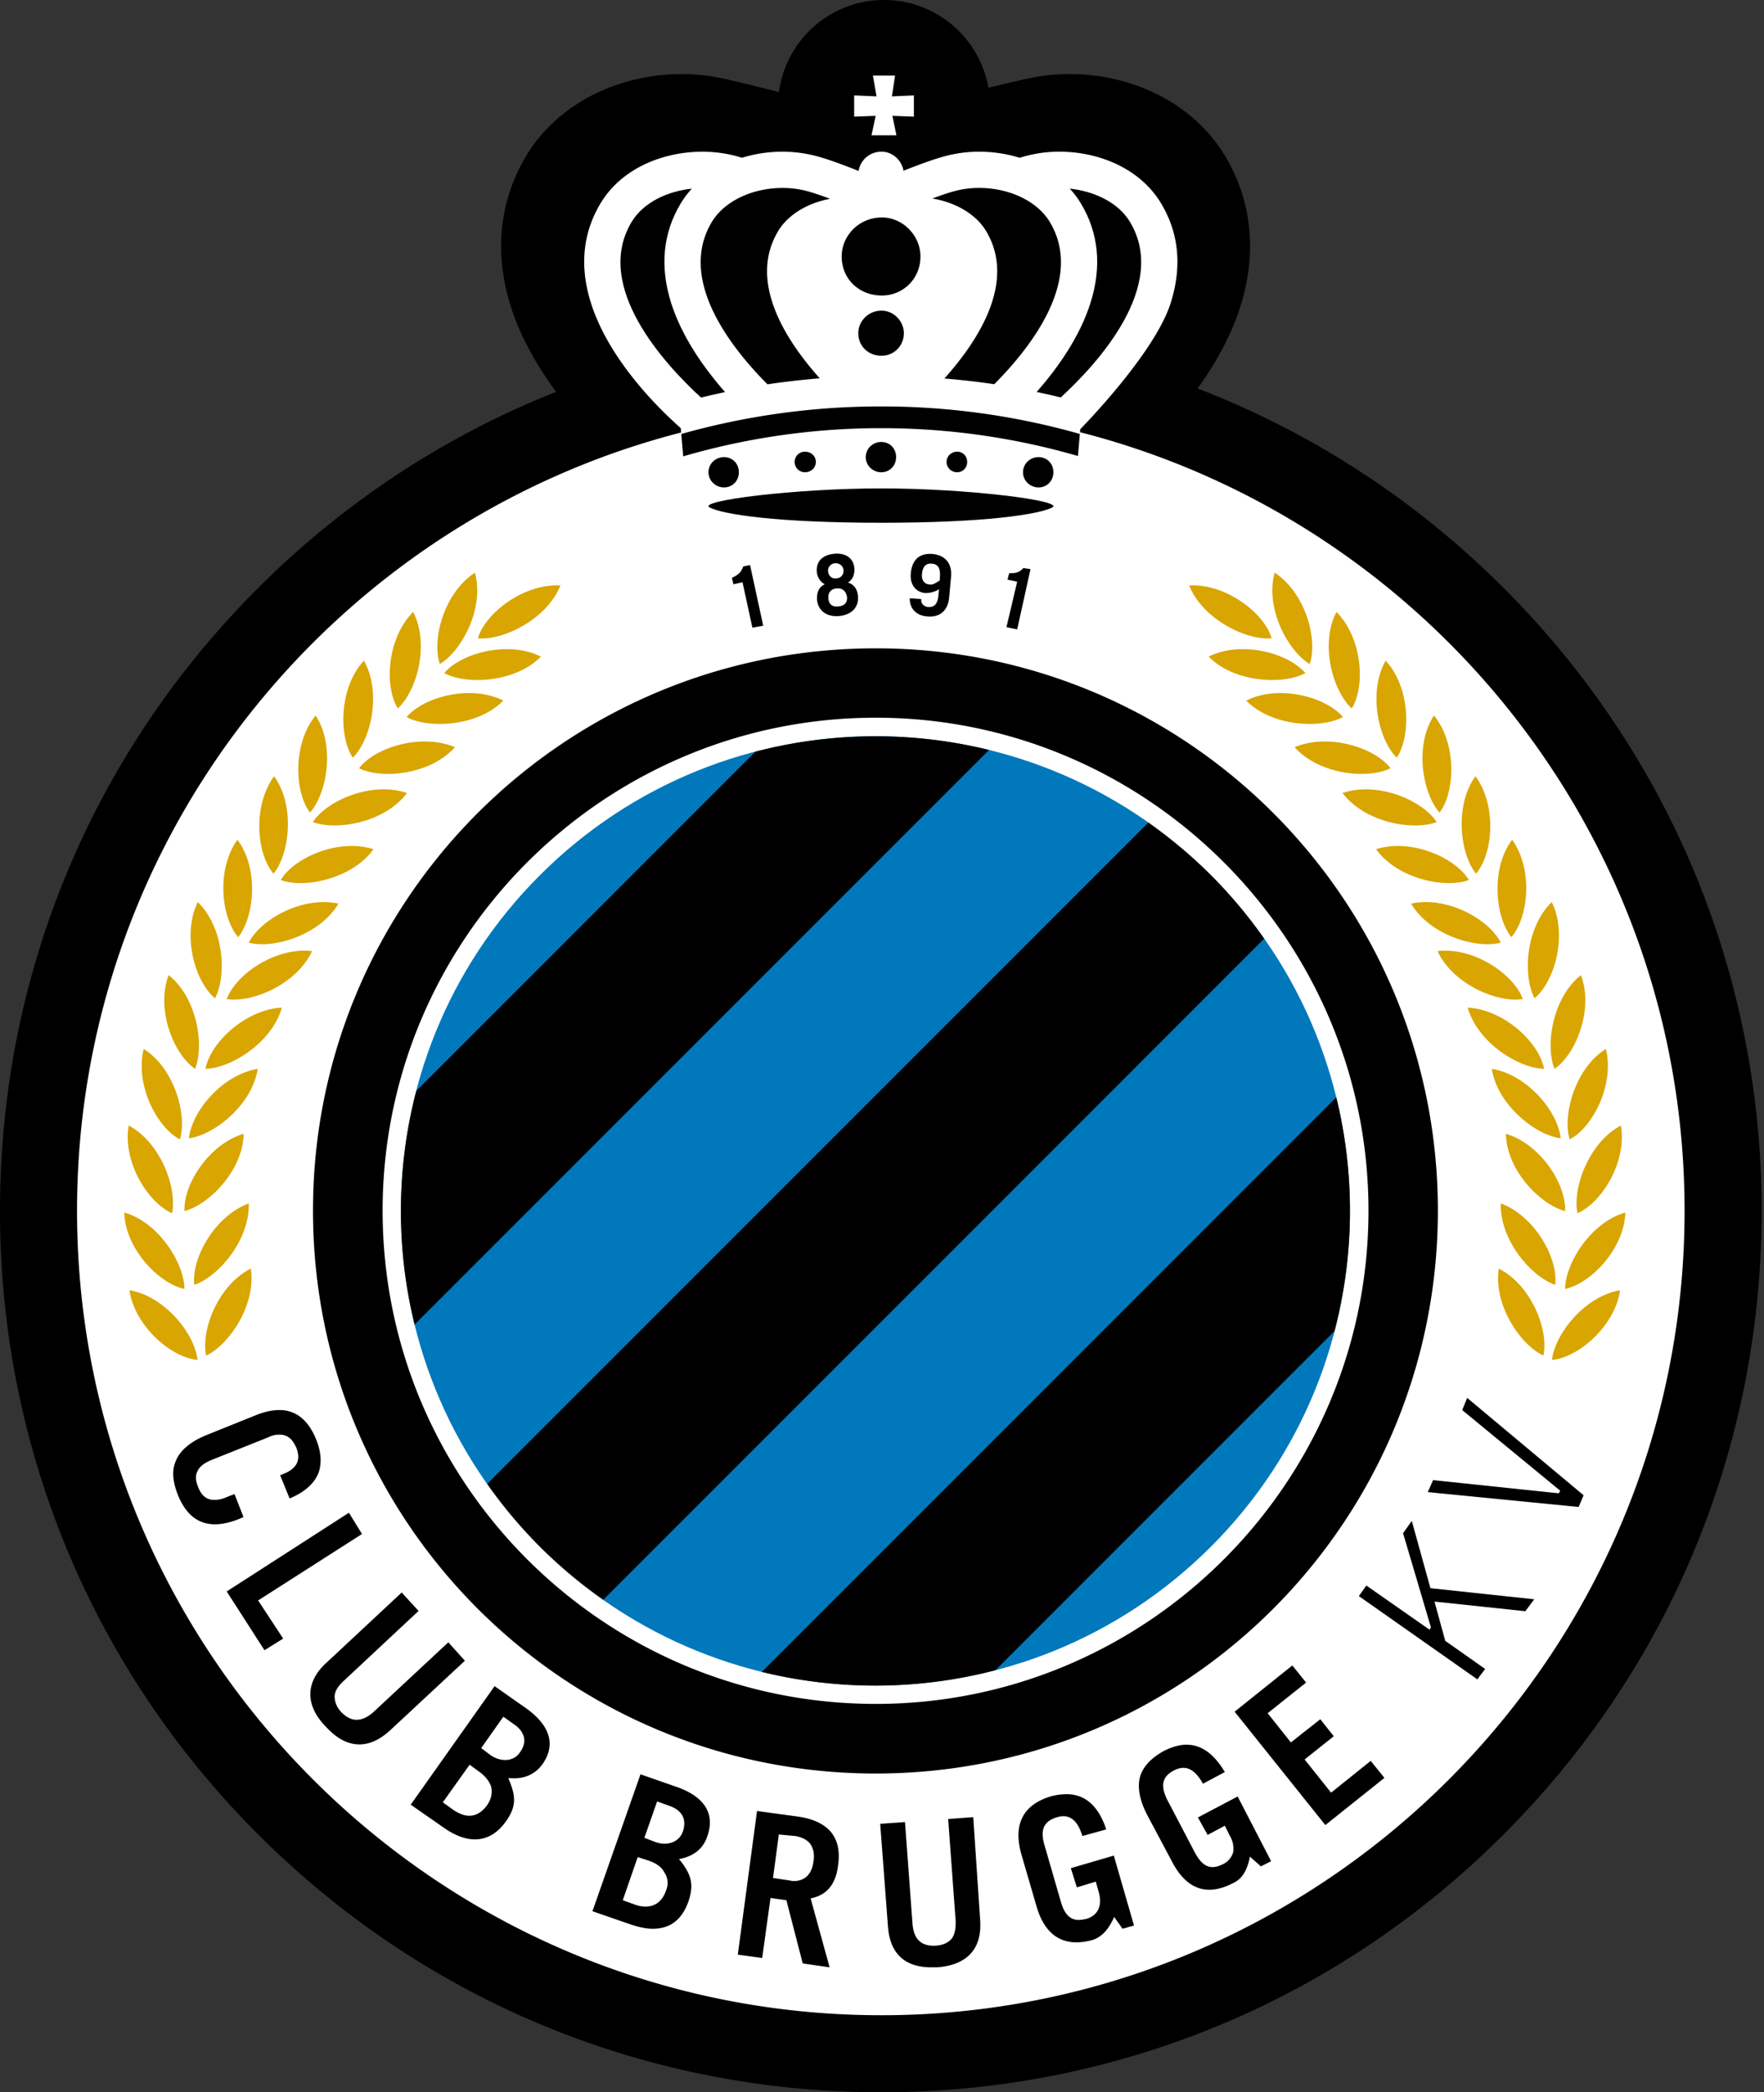 <svg xmlns="http://www.w3.org/2000/svg" fill-rule="evenodd" stroke-linejoin="round" stroke-miterlimit="2" clip-rule="evenodd" viewBox="0 0 253 300"><rect x="0" y="0" width="253" height="300" fill="#333333" stroke="none"/><g fill-rule="nonzero"><path fill="#fff" d="M158.924 60.685c3.375-3.722 9.431-10.928 11.208-16.526 1.868-5.882 1.329-11.331-1.596-16.192-3.774-6.262-11.016-8.494-16.532-8.494-1.461 0-2.887.145-4.195.42-.437.083-.938.203-1.498.359a21.957 21.957 0 0 0-5.824-.775c-1.462 0-2.885.145-4.186.416-.075.014-.158.033-.237.051.32-.988.496-2.04.496-3.134 0-5.614-4.55-10.168-10.164-10.168-5.615 0-10.166 4.554-10.166 10.168 0 1.094.178 2.146.494 3.134-.04-.008-.089-.02-.131-.027-3.258-.687-6.851-.556-10.11.334a15.981 15.981 0 0 0-1.394-.334 20.93 20.93 0 0 0-4.297-.438c-5.521 0-12.766 2.23-16.534 8.49-2.928 4.863-3.466 10.311-1.596 16.19 2.167 6.828 7.149 12.76 11.04 16.603C43.553 75.276 8.837 121.168 8.837 173.604c0 64.857 52.77 117.623 117.632 117.623 64.782 0 117.486-52.766 117.486-117.623 0-52.554-34.792-98.492-85.031-112.919"/><path d="M119.059 28.505c-1.588-.593-3.082-1.093-4.012-1.269a13.808 13.808 0 0 0-2.808-.287c-4.377 0-8.356 1.914-10.144 4.874-4.914 8.167 2.556 17.833 7.979 23.283 2.47-.373 4.973-.654 7.495-.861-5.018-5.613-10.276-13.95-5.95-21.131 1.409-2.335 4.188-4.002 7.44-4.609M132.014 36.775c0-3.011-2.538-5.595-5.531-5.595-3.262 0-5.764 2.584-5.764 5.595 0 3.242 2.502 5.597 5.764 5.597 2.993 0 5.531-2.354 5.531-5.597"/><path d="M97.646 29.144c.449-.747.984-1.443 1.576-2.092-3.456.364-6.92 1.932-8.632 4.771-5.556 9.227 4.701 20.363 9.95 25.178 1.145-.277 2.292-.542 3.45-.785-3.086-3.511-6.198-7.949-7.725-12.752-1.657-5.23-1.193-10.046 1.381-14.32M156.39 43.47c-1.522 4.795-4.625 9.225-7.707 12.732 1.157.241 2.31.504 3.454.783 5.255-4.824 15.482-15.947 9.931-25.162-1.714-2.846-5.191-4.413-8.636-4.777.596.65 1.131 1.349 1.58 2.098 2.576 4.276 3.04 9.094 1.378 14.326"/><path d="M215.682 84.326c-12.701-12.701-27.636-22.363-43.919-28.62 2.555-3.568 4.799-7.541 6.119-11.694 2.454-7.723 1.69-15.237-2.218-21.719-4.334-7.2-12.867-11.672-22.264-11.672-1.875 0-3.719.184-5.484.539-.362.058-2.893.637-6.151 1.42C140.51 5.437 134.292 0 126.789 0c-7.719 0-14.077 5.751-15.069 13.197-4.274-1.078-7.972-1.958-8.425-2.026a27.751 27.751 0 0 0-5.523-.546c-9.399 0-17.934 4.47-22.268 11.666-3.909 6.483-4.678 13.998-2.219 21.723 1.382 4.342 3.769 8.483 6.469 12.175-15.83 6.267-30.355 15.755-42.752 28.138C13.139 108.166-.002 139.874-.002 173.605c0 33.788 13.141 65.537 37.002 89.396 23.861 23.857 55.613 36.997 89.403 36.997 33.736 0 65.442-13.14 89.28-36.999 23.844-23.863 36.977-55.612 36.977-89.395 0-33.726-13.133-65.431-36.978-89.278M122.509 13.68l3.206.138-.516-2.979h3.175l-.45 2.979 3.147-.138v3.046l-3.082-.114.583 2.784h-3.576l.591-2.784-3.078.114V13.68zm3.894 275.27c-63.604 0-115.354-51.744-115.354-115.346 0-53.628 36.883-98.816 86.644-111.592l-.052-.623c-3.96-3.505-10.44-10.251-12.876-17.92-1.663-5.233-1.198-10.05 1.376-14.326 3.817-6.34 12.154-8.321 18.414-7.002.53.099 1.168.267 1.86.479a19.73 19.73 0 0 1 5.822-.868c1.312 0 2.596.134 3.822.39 1.767.33 4.657 1.397 7.09 2.374.231-1.532 1.571-2.77 3.283-2.77 1.563 0 2.902 1.224 3.147 2.74 2.424-.969 5.299-2.022 7.078-2.355a18.512 18.512 0 0 1 3.763-.379c2.04 0 4.005.308 5.828.87.712-.218 1.368-.39 1.914-.491 6.204-1.309 14.537.673 18.356 7.013 2.574 4.276 3.037 9.093 1.378 14.326-2.318 7.295-12.961 18.068-12.961 18.068l-.038.431c49.789 12.715 86.711 57.942 86.711 111.636.001 63.601-51.679 115.345-115.205 115.345"/><path d="M129.632 47.773c0-1.739-1.467-3.232-3.197-3.232-1.888 0-3.333 1.493-3.333 3.232 0 1.875 1.445 3.235 3.333 3.235 1.73.001 3.197-1.36 3.197-3.235M141.419 33.112c4.332 7.192-.943 15.545-5.967 21.158 2.406.201 4.792.467 7.147.822 5.421-5.453 12.878-15.108 7.963-23.268-1.785-2.962-5.765-4.878-10.142-4.878a13.5 13.5 0 0 0-2.748.277c-.936.176-2.398.66-3.952 1.237 3.365.567 6.258 2.258 7.699 4.652M146.789 81.447c-.447.411-.748.781-2.041.737l-.247.92 1.388.302-1.537 6.515 1.537.326 1.908-8.644-1.008-.156zM121.619 83.535c.701-.429.965-1.256.919-1.97-.093-1.635-1.351-2.291-2.841-2.168-1.517.124-2.634.919-2.555 2.53.037.763.504 1.522 1.156 1.849-.854.379-1.156 1.164-1.119 2.183.156 1.712 1.505 2.499 3.11 2.376 1.655-.13 2.879-1.101 2.768-2.797-.073-.953-.473-1.723-1.438-2.003m-1.843-2.776c.706-.021 1.164.428 1.208 1.015.033.67-.441 1.16-1.094 1.16-.546.083-1.073-.373-1.123-1.006-.04-.572.319-1.112 1.009-1.169m.429 6.198c-.965.083-1.347-.419-1.388-1.18-.091-.837.423-1.372 1.202-1.406.795-.095 1.334.411 1.471 1.244.039.763-.302 1.251-1.285 1.342M106.609 81.22c-.289.639-.422 1.06-1.64 1.639l.228.918 1.297-.289L107.912 90l1.55-.282-1.884-8.699-.969.201zM133.725 79.431c-2.049-.154-2.966 1.05-3.097 2.849-.122 1.374.579 2.63 2.105 2.752.647 0 1.368-.168 1.946-.543l-.084.803c-.116 1.417-.622 1.773-1.496 1.749-.625-.083-1.06-.531-.961-1.139l-1.661-.122c0 1.601 1.036 2.503 2.539 2.609 1.884.152 2.972-.932 3.12-2.771l.267-2.927c.159-1.875-.793-3.09-2.678-3.26m1.081 3.305l-.031.5c-.505.301-.926.625-1.394.579-.736-.037-1.242-.541-1.146-1.536.079-.923.498-1.521 1.325-1.463.919.04 1.34.54 1.246 1.92M153.582 267.865l.868 2.754 2.714-.825.416 1.487c.541 1.926-.084 3.345-1.725 3.844-.451.099-.84.16-1.162.16-1.163 0-2.005-.779-2.505-2.489l-2.42-8.355c-.598-2.133-.038-3.345 1.878-3.893 1.716-.498 2.889.381 3.594 2.706l3.421-.946c-1.113-3.381-3.039-5.05-5.666-5.05-.631 0-1.382.073-2.225.291-4.059 1.21-5.528 4.043-4.249 8.439l2.116 7.26c1.245 4.371 3.976 6.054 8.109 4.896 1.206-.431 2.084-1.287 2.883-2.92l.168-.368 1.21 1.694 1.635-.461-2.895-10.029-6.165 1.805zM34.92 217.509l-1.289-3.29-1.118.441c-.716.32-1.313.401-1.775.401-1.438 0-1.995-1.038-2.323-1.843-.366-.919-.426-1.58-.123-2.208.295-.681.904-1.208 2.049-1.677l8.072-3.221a3.52 3.52 0 0 1 1.69-.407c1.433 0 1.984 1.01 2.384 1.839.343.867.374 1.587.125 2.179-.275.65-.959 1.243-2.08 1.658l-.352.15 1.355 3.323c2.167-.909 3.512-2.121 4.137-3.642.498-1.372.407-3.013-.334-4.834-1.145-2.815-2.933-4.201-5.258-4.201-1.062 0-2.226.255-3.561.809l-7.062 2.843c-2.211.938-3.676 2.179-4.269 3.715-.577 1.343-.409 2.962.344 4.848 1.641 4.01 4.549 5.102 8.808 3.383l.58-.266zM51.919 219.95l-1.876-3.05-17.528 11.288 5.415 8.423 2.682-1.665-3.591-5.47 14.898-9.526zM96.959 256.183l-5.097-1.779-6.891 19.63 5.347 1.853c1.261.425 2.309.664 3.303.664 2.525 0 4.226-1.328 5.133-3.966.842-2.507.293-3.854-1.115-5.722l-.259-.291.38-.091c1.836-.421 3.129-1.49 3.675-3.163 1.462-4.107-1.587-6.151-4.476-7.135m-1.451 14.942c-.508 1.459-1.548 2.252-2.926 2.252-.461 0-.916-.085-1.426-.255l-1.833-.663 2.14-6.186 1.569.51c1.088.376 1.854.905 2.238 1.665.526.757.647 1.677.238 2.677m2.455-8.578c-.381 1.133-1.336 1.809-2.692 1.809-.384 0-.809-.085-1.273-.241l-1.577-.604 1.826-5.218 1.75.633c.963.33 1.586.848 1.894 1.443.323.637.323 1.353.072 2.178M114.179 260.431l-5.604-.767-2.756 20.601 3.497.475 1.192-8.603 2.279.322 2.343 9.063 3.857.56-2.719-9.866.241-.079c2.1-.476 3.383-2.012 3.693-4.684.281-2.022-.045-3.557-1.019-4.769-1.035-1.217-2.706-1.972-5.004-2.253m2.499 6.431c-.298 2.343-1.71 2.847-2.833 2.847-.216 0-.465-.057-.678-.099l-2.298-.334.833-6.241 2.38.219c.926.172 1.645.522 2.105 1.102.45.632.657 1.437.491 2.506M139.586 260.548l-3.596.265 1.069 14.558c.04 1.091-.116 2.024-.571 2.611-.498.577-1.262.919-2.258.996-2.092.115-3.178-.913-3.354-3.13l-1.079-14.596-3.555.253 1.105 14.63c.263 3.966 2.42 5.945 6.212 5.945h.832c3.047-.216 6.596-1.592 6.179-6.895l-.984-14.637zM171.811 260.593l1.392 2.507 2.468-1.326.693 1.405c.513.841.59 1.651.513 2.35a2.725 2.725 0 0 1-1.37 1.712c-1.839.957-2.999.448-4.104-1.559l-4.014-7.667c-.986-2.009-.702-3.317 1.034-4.188 1.646-.834 2.945-.162 4.11 1.93l3.138-1.676c-1.55-2.595-3.344-3.923-5.522-3.923-.958 0-2.042.32-3.169.87-1.768.969-2.924 2.133-3.42 3.553-.477 1.504-.17 3.434.948 5.601l3.556 6.681c2.085 4.059 5.059 5.095 8.813 3.128 1.212-.552 1.88-1.623 2.323-3.421l.057-.369 1.588 1.407 1.465-.745-4.802-9.278-5.697 3.008zM210.431 200.437l-.716 1.742 14.043 11.551-.125.325-.182.048-17.914-1.881-.757 1.722 21.637 2.127.708-1.677-16.694-13.957zM190.911 257.038l-3.796-4.759 4.18-3.331-1.93-2.439-4.221 3.325-3.33-4.191 5.514-4.392-1.976-2.453-8.275 6.631 13.01 16.256 8.472-6.764-1.964-2.442-5.684 4.559zM64.298 235.48l-10.731 9.996c-.839.747-1.647 1.113-2.42 1.113-.76 0-1.475-.366-2.219-1.113-.676-.749-.967-1.55-.929-2.339.045-.72.562-1.461 1.346-2.169l10.687-9.988-2.422-2.642-10.737 10.019c-1.632 1.471-2.365 3.015-2.365 4.622.032 1.534.733 3.082 2.246 4.618 2.919 3.191 6.1 3.348 9.186.515l10.739-9.992-2.381-2.64zM202.486 218.074l-1.253 1.758 4.001 13.522-.195.303-.176-.104-8.898-6.216-1.074 1.517 16.997 11.937 1.119-1.491-5.724-4.031-1.542-5.628 13.034 1.381 1.262-1.714-14.879-1.589-2.672-9.645zM75.381 244.884l-4.444-3.118-12.03 16.993 4.684 3.262c3.593 2.557 6.775 2.25 8.979-.882 1.536-2.131 1.374-3.632.493-5.803l-.167-.373h.428c1.886.126 3.424-.56 4.478-2.003 2.455-3.516.07-6.319-2.421-8.076m-5.537 13.97c-.708.988-1.584 1.496-2.543 1.496-.706 0-1.422-.298-2.171-.763l-1.619-1.163 3.842-5.393 1.336.977c.92.65 1.495 1.399 1.762 2.192.187.894-.001 1.815-.607 2.654m4.736-7.615c-.494.758-1.257 1.117-2.139 1.117-.664 0-1.426-.235-2.123-.722l-1.3-.99 3.17-4.496 1.512 1.074c1.626 1.09 1.928 2.612.88 4.017"/><path fill="#d9a500" d="M224.476 184.813c3.729-.789 8.511-5.827 8.636-10.963-4.953 1.399-8.627 7.308-8.636 10.963M222.558 129.34c-3.774 3.677-4.178 10.601-2.463 13.796 2.924-2.434 4.762-9.153 2.463-13.796M225.126 163.369c3.396-1.773 6.465-7.981 5.19-12.97-4.415 2.77-6.255 9.495-5.19 12.97M216.878 120.407c-3.126 4.122-2.42 11.098-.106 13.974 2.48-2.938 3.13-9.771.106-13.974M226.251 173.958c3.495-1.519 7.134-7.424 6.22-12.572-4.611 2.439-6.971 8.996-6.22 12.572M218.416 143.248c-1.337-3.596-7.068-7.493-12.244-6.878 2.208 4.784 8.645 7.47 12.244 6.878M206.063 117.867c-2.138-3.201-8.565-5.862-13.506-4.16 3.178 4.221 10.047 5.459 13.506 4.16M215.247 135.162c-1.715-3.414-7.759-6.71-12.861-5.604 2.622 4.483 9.298 6.546 12.861 5.604M210.674 126.177c-1.999-3.274-8.34-6.003-13.312-4.419 3.025 4.232 9.89 5.691 13.312 4.419M205.662 102.588c-2.863 4.357-1.594 11.246.807 13.927 2.299-3.075 2.441-9.981-.807-13.927M191.672 87.736c-2.416 4.739-.477 11.392 2.211 13.852 2-3.31 1.469-10.179-2.211-13.852M198.732 94.726c-2.578 4.584-.997 11.374 1.596 13.916 2.088-3.152 1.932-10.149-1.596-13.916M211.621 111.293c-3.061 4.223-2.213 11.179.081 13.979 2.469-2.916 2.984-9.788-.081-13.979M222.959 153.252c3.142-2.156 5.631-8.642 3.78-13.436-4.039 3.189-5.172 10.055-3.78 13.436M210.498 144.474c1.413 4.996 7.271 8.705 10.969 8.776-.737-3.821-5.809-8.521-10.969-8.776M187.854 95.212c1.194-3.668-.679-10.252-5.04-13.104-1.401 5.057 1.872 11.225 5.04 13.104M192.613 102.808c-2.483-2.906-9.197-4.697-13.871-2.361 3.572 3.685 10.623 4.116 13.871 2.361M30.834 143.136c1.716-3.195 1.311-10.119-2.462-13.794-2.301 4.639-.46 11.362 2.462 13.794M25.805 163.369c1.063-3.476-.777-10.2-5.19-12.97-1.276 4.989 1.792 11.197 5.19 12.97M34.051 120.407c-3.023 4.203-2.375 11.036.106 13.974 2.314-2.876 3.021-9.852-.106-13.974M24.678 173.958c.751-3.576-1.609-10.133-6.219-12.572-.915 5.148 2.725 11.053 6.219 12.572M32.515 143.248c3.598.592 10.037-2.094 12.243-6.878-5.174-.615-10.905 3.282-12.243 6.878M44.865 117.867c3.46 1.299 10.332.061 13.509-4.16-4.942-1.702-11.37.959-13.509 4.16M35.684 135.162c3.564.941 10.235-1.121 12.861-5.604-5.102-1.106-11.146 2.19-12.861 5.604M40.255 126.177c3.422 1.272 10.288-.187 13.312-4.419-4.971-1.584-11.313 1.144-13.312 4.419M45.267 102.588c-3.247 3.946-3.104 10.853-.807 13.927 2.4-2.681 3.671-9.57.807-13.927M59.258 87.736c-3.681 3.673-4.211 10.542-2.212 13.852 2.688-2.46 4.63-9.112 2.212-13.852M52.196 94.726c-3.527 3.768-3.684 10.765-1.596 13.916 2.594-2.542 4.174-9.332 1.596-13.916M39.308 111.293c-3.064 4.191-2.549 11.063-.081 13.979 2.296-2.8 3.141-9.756.081-13.979M27.971 153.252c1.391-3.381.258-10.247-3.781-13.436-1.85 4.794.639 11.28 3.781 13.436M29.462 153.252c3.699-.073 9.559-3.78 10.969-8.778-5.159.255-10.23 4.953-10.969 8.778M68.115 82.107c-4.361 2.853-6.235 9.437-5.039 13.104 3.165-1.878 6.44-8.046 5.039-13.104M68.536 91.517c3.606.357 9.921-2.73 11.841-7.574-5.222-.29-10.735 3.9-11.841 7.574M58.315 102.808c3.25 1.756 10.3 1.324 13.873-2.361-4.673-2.337-11.388-.546-13.873 2.361M63.707 96.509c3.25 1.755 10.3 1.324 13.873-2.363-4.674-2.333-11.389-.545-13.873 2.363M51.494 110.152c3.284 1.629 10.247.915 13.757-3.013-4.761-2.033-11.436-.024-13.757 3.013M26.461 173.646c3.547-.919 8.404-5.864 8.483-11.075-4.963 1.46-8.679 7.265-8.483 11.075M27.092 163.215c3.681-.479 9.088-4.844 9.877-9.963-5.095.837-9.467 6.094-9.877 9.963M18.566 184.996c.733 5.097 5.944 9.654 9.761 9.994-.345-3.62-4.62-9.126-9.761-9.994M26.453 184.813c-.009-3.654-3.684-9.563-8.635-10.963.125 5.135 4.91 10.173 8.635 10.963M27.872 184.225c3.506-1.186 7.972-6.492 7.806-11.681-4.84 1.802-8.256 7.811-7.806 11.681M29.563 194.371c3.365-1.569 7.204-7.364 6.408-12.481-4.604 2.337-7.184 8.668-6.408 12.481M182.396 91.517c-1.108-3.674-6.621-7.863-11.841-7.574 1.92 4.843 8.234 7.931 11.841 7.574M187.222 96.509c-2.483-2.908-9.197-4.696-13.871-2.363 3.572 3.687 10.623 4.118 13.871 2.363M199.436 110.152c-2.322-3.037-8.997-5.046-13.758-3.013 3.51 3.928 10.472 4.642 13.758 3.013M215.984 162.568c.081 5.214 4.937 10.158 8.483 11.077.2-3.807-3.519-9.614-8.483-11.077M223.837 163.215c-.409-3.869-4.782-9.126-9.877-9.963.79 5.119 6.196 9.484 9.877 9.963M222.604 194.99c3.813-.34 9.027-4.897 9.759-9.994-5.139.87-9.414 6.376-9.759 9.994M215.251 172.544c-.166 5.19 4.302 10.493 7.805 11.681.451-3.87-2.967-9.879-7.805-11.681M214.96 181.89c-.795 5.119 3.041 10.912 6.407 12.481.779-3.813-1.804-10.146-6.407-12.481"/><path d="M126.396 70.029c-12.395 0-26.519 1.768-24.604 2.738 1.882.989 9.644 2.19 24.604 2.19 14.873 0 22.584-1.201 24.52-2.19 1.857-.97-12.172-2.738-24.52-2.738M126.394 63.367c-1.185 0-2.223.919-2.223 2.173 0 1.241 1.038 2.175 2.223 2.175 1.206 0 2.131-.934 2.131-2.175-.001-1.254-.925-2.173-2.131-2.173M148.947 65.542c-1.182 0-2.222.917-2.222 2.171 0 1.241 1.04 2.177 2.222 2.177 1.209 0 2.134-.936 2.134-2.177 0-1.254-.925-2.171-2.134-2.171M103.837 65.542c-1.183 0-2.224.917-2.224 2.171 0 1.241 1.041 2.177 2.224 2.177 1.208 0 2.134-.936 2.134-2.177 0-1.254-.926-2.171-2.134-2.171M137.27 64.759c-.807 0-1.513.625-1.513 1.477 0 .843.706 1.479 1.513 1.479.82 0 1.449-.637 1.449-1.479 0-.852-.629-1.477-1.449-1.477M115.444 64.759c-.801 0-1.475.625-1.475 1.477 0 .843.674 1.479 1.475 1.479.888 0 1.569-.637 1.569-1.479.001-.852-.681-1.477-1.569-1.477"/><path d="M97.712 62.225l.277 3.208a101.417 101.417 0 0 1 28.402-4.041c9.786 0 19.251 1.396 28.211 3.992l.272-3.166a104.33 104.33 0 0 0-28.485-3.943 105.393 105.393 0 0 0-28.677 3.95M206.226 173.58c0-44.527-36.088-80.62-80.619-80.62-44.618 0-80.716 36.093-80.716 80.62 0 44.611 36.098 80.712 80.716 80.712 44.531 0 80.619-36.101 80.619-80.712m-80.62 70.732c-39.023 0-70.729-31.714-70.729-70.731 0-38.922 31.706-70.674 70.729-70.674 38.925 0 70.668 31.752 70.668 70.674 0 39.017-31.743 70.731-70.668 70.731"/><path fill="#0078bb" d="M173.688 221.756c-26.583 26.579-69.68 26.581-96.261.002-26.582-26.582-26.58-69.68 0-96.26 26.585-26.583 69.678-26.583 96.261 0 26.581 26.578 26.581 69.676 0 96.258"/><path d="M59.713 156.407a68.415 68.415 0 0 0-.251 33.51l82.386-82.385a68.387 68.387 0 0 0-33.509.249l-48.626 48.626zM69.879 212.764a68.68 68.68 0 0 0 7.547 8.994 68.559 68.559 0 0 0 9.098 7.621l94.785-94.786a68.872 68.872 0 0 0-7.618-9.097 69.099 69.099 0 0 0-8.997-7.55l-94.815 94.818zM191.654 157.335l-82.389 82.387a68.354 68.354 0 0 0 33.51-.25l48.628-48.628a68.398 68.398 0 0 0 .251-33.509"/></g></svg>